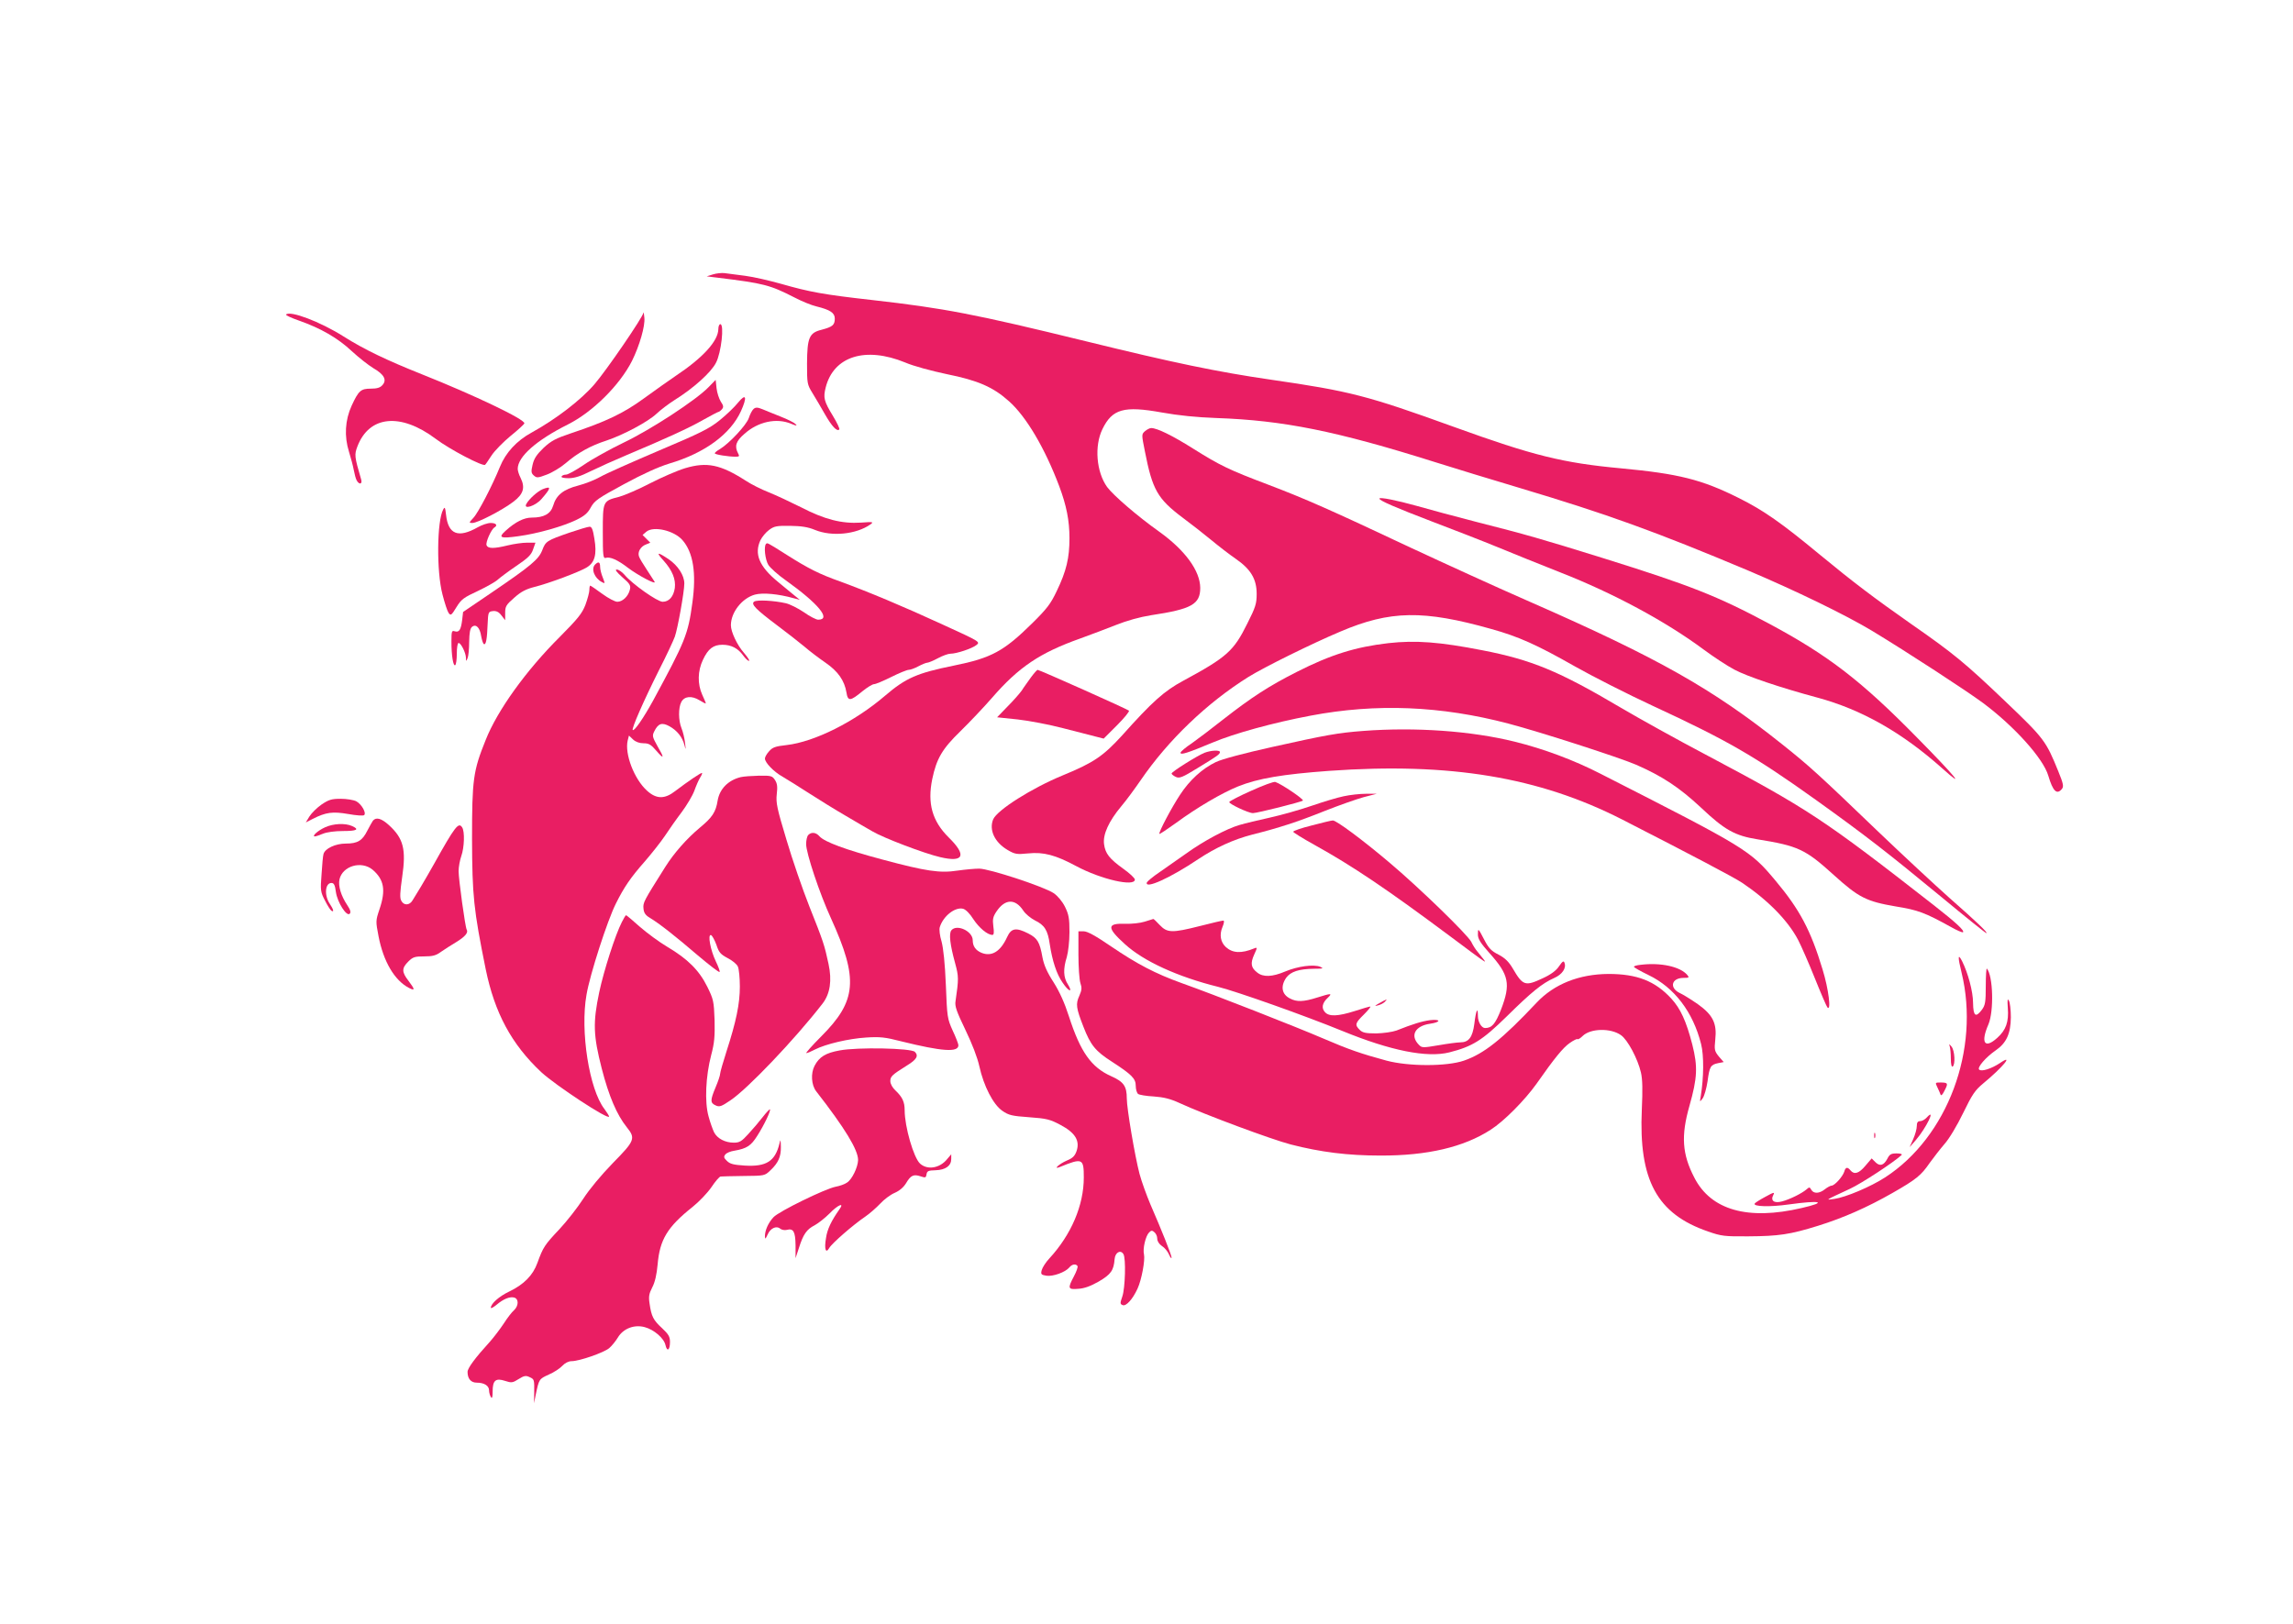 <?xml version="1.0" standalone="no"?>
<!DOCTYPE svg PUBLIC "-//W3C//DTD SVG 20010904//EN"
 "http://www.w3.org/TR/2001/REC-SVG-20010904/DTD/svg10.dtd">
<svg version="1.0" xmlns="http://www.w3.org/2000/svg"
 width="1280pt" height="907pt" viewBox="0 0 1280 907"
 preserveAspectRatio="xMidYMid meet">
<g transform="translate(0,907) scale(0.1,-0.1)"
fill="#e91e63" stroke="none">
<path d="M3980 7538 l-35 -11 65 -8 c253 -31 288 -40 423 -109 42 -22 98 -45
125 -51 77 -19 102 -36 102 -68 0 -36 -13 -46 -73 -62 -70 -17 -81 -44 -82
-189 0 -111 1 -117 30 -164 17 -27 48 -81 70 -119 39 -68 67 -98 80 -85 4 3
-12 37 -35 75 -51 84 -55 102 -41 159 44 175 222 231 444 140 46 -20 147 -47
232 -65 174 -35 259 -72 347 -151 97 -86 201 -263 281 -475 40 -107 57 -191
57 -290 0 -110 -17 -183 -71 -295 -34 -72 -55 -99 -137 -180 -158 -156 -228
-194 -436 -236 -207 -42 -269 -69 -386 -169 -169 -145 -393 -257 -549 -275
-64 -7 -79 -13 -98 -35 -13 -14 -23 -32 -23 -40 0 -23 49 -74 99 -102 25 -15
92 -56 147 -92 56 -36 148 -93 205 -126 56 -33 124 -73 151 -88 59 -35 289
-123 377 -143 131 -31 149 10 47 110 -92 91 -120 190 -92 326 24 115 56 169
158 268 49 48 128 131 175 185 150 173 268 252 493 332 58 21 148 55 201 76
60 24 132 44 195 54 226 34 274 61 274 153 -1 95 -84 209 -227 312 -124 88
-258 204 -293 251 -60 84 -72 229 -26 323 55 113 120 131 331 93 94 -17 195
-27 305 -31 373 -13 668 -72 1220 -246 107 -34 321 -99 475 -145 488 -146 756
-243 1270 -459 269 -114 547 -249 695 -338 200 -121 525 -333 621 -404 174
-130 335 -309 363 -405 26 -88 48 -108 76 -74 11 13 8 30 -20 98 -69 170 -78
183 -296 391 -222 212 -288 267 -524 431 -211 148 -327 236 -510 387 -215 178
-316 249 -455 318 -206 103 -336 135 -655 165 -326 30 -493 72 -930 230 -489
177 -584 201 -1025 265 -297 43 -547 95 -1035 215 -621 152 -788 184 -1193
230 -269 30 -349 45 -506 90 -64 18 -154 39 -201 45 -47 6 -98 13 -115 15 -16
2 -46 -1 -65 -7z"/>
<path d="M3592 7324 c-4 -26 -206 -321 -274 -400 -76 -88 -214 -194 -350 -269
-83 -45 -145 -112 -177 -191 -43 -106 -122 -258 -149 -286 -25 -27 -25 -28 -5
-28 29 0 166 71 228 118 57 43 68 79 41 134 -9 17 -16 40 -16 50 0 68 104 160
280 248 139 70 289 219 358 355 42 85 74 195 69 241 -2 22 -4 34 -5 28z"/>
<path d="M1597 7314 c-4 -4 29 -19 72 -34 122 -43 216 -97 294 -170 40 -37 94
-79 120 -95 61 -35 78 -66 52 -95 -13 -15 -31 -20 -65 -20 -56 0 -68 -11 -107
-95 -37 -81 -42 -171 -15 -257 11 -35 23 -81 27 -103 4 -22 11 -48 16 -57 14
-26 33 -22 25 5 -38 130 -38 138 -21 184 66 173 241 190 437 43 76 -58 265
-157 276 -145 3 2 19 26 36 52 17 26 64 74 105 108 41 33 76 65 78 71 7 21
-280 158 -574 275 -195 78 -319 137 -436 211 -130 82 -297 145 -320 122z"/>
<path d="M4010 7233 c-1 -67 -85 -160 -240 -263 -36 -24 -114 -80 -175 -124
-115 -84 -212 -130 -410 -196 -83 -28 -108 -41 -151 -81 -38 -37 -53 -59 -61
-94 -9 -38 -8 -47 7 -60 16 -14 22 -14 72 5 30 11 78 40 106 64 67 58 140 98
227 126 93 31 231 104 280 150 22 21 67 55 100 76 106 66 205 155 232 209 29
55 47 215 24 215 -6 0 -11 -12 -11 -27z"/>
<path d="M3955 6908 c-71 -73 -321 -236 -471 -308 -77 -37 -178 -93 -223 -124
-45 -31 -91 -56 -101 -56 -10 0 -22 -4 -25 -10 -4 -6 11 -10 39 -10 33 0 67
11 123 39 43 21 134 62 203 91 214 90 346 150 426 196 43 24 81 44 84 44 4 0
13 7 20 15 10 12 9 20 -6 42 -10 16 -21 49 -24 75 l-5 47 -40 -41z"/>
<path d="M4120 6822 c-19 -24 -65 -68 -102 -98 -58 -47 -108 -72 -340 -170
-150 -64 -297 -129 -326 -146 -30 -17 -85 -39 -124 -49 -82 -21 -123 -53 -140
-112 -14 -46 -51 -67 -120 -67 -43 0 -91 -24 -145 -73 -44 -39 -31 -45 70 -31
110 15 250 55 326 92 43 21 62 37 79 69 21 38 40 51 184 129 107 58 193 97
255 116 196 58 340 163 399 292 36 80 29 103 -16 48z"/>
<path d="M4207 6787 c-8 -7 -20 -29 -27 -51 -13 -39 -109 -142 -162 -174 -16
-9 -28 -19 -28 -23 0 -7 76 -19 117 -19 20 0 22 3 13 19 -21 40 -12 68 36 109
76 68 179 90 260 56 32 -13 36 -13 24 -1 -8 8 -44 26 -80 40 -36 14 -81 33
-101 41 -29 12 -40 13 -52 3z"/>
<path d="M6392 6663 c-20 -18 -20 -18 -1 -113 42 -215 71 -265 209 -369 47
-35 119 -91 160 -125 41 -34 103 -82 138 -106 84 -58 117 -113 117 -196 0 -54
-6 -74 -52 -165 -76 -154 -114 -188 -358 -320 -106 -57 -172 -116 -341 -305
-105 -115 -158 -152 -331 -223 -173 -71 -367 -194 -389 -246 -24 -59 8 -128
81 -171 41 -24 51 -25 114 -19 87 9 153 -9 269 -71 138 -74 327 -117 327 -75
0 8 -29 35 -64 60 -78 56 -101 85 -108 138 -7 54 26 127 96 211 29 34 77 100
108 145 154 225 371 433 603 578 87 54 356 187 513 253 277 118 463 121 842
14 151 -42 254 -88 465 -208 99 -56 296 -156 436 -221 417 -193 569 -281 909
-524 276 -198 394 -289 703 -544 134 -111 246 -201 250 -201 12 0 -56 65 -203
194 -82 73 -265 243 -405 377 -329 316 -379 362 -535 486 -385 307 -689 479
-1405 793 -179 78 -478 215 -665 302 -448 211 -588 273 -796 352 -219 83 -267
106 -420 202 -116 73 -200 114 -233 114 -8 0 -23 -8 -34 -17z"/>
<path d="M3825 6456 c-43 -13 -131 -51 -195 -84 -63 -33 -142 -67 -174 -76
-91 -23 -91 -23 -91 -196 0 -133 2 -149 16 -145 24 8 67 -11 124 -55 57 -43
161 -98 149 -78 -4 7 -24 38 -44 68 -20 30 -40 63 -43 73 -9 25 9 56 39 67
l24 10 -21 21 -22 22 22 19 c41 32 153 6 200 -47 61 -69 79 -185 56 -350 -24
-178 -39 -214 -221 -550 -52 -94 -103 -169 -112 -161 -7 8 60 161 145 331 42
82 82 168 90 190 16 45 53 251 53 297 0 45 -35 100 -88 136 -64 43 -72 40 -27
-9 48 -54 68 -103 62 -152 -7 -48 -32 -77 -68 -77 -29 0 -170 99 -213 151 -14
16 -33 29 -43 29 -12 0 -2 -13 31 -43 43 -37 48 -46 42 -70 -9 -37 -41 -67
-70 -67 -13 0 -51 20 -85 45 -34 25 -63 45 -66 45 -3 0 -5 -11 -5 -24 0 -13
-10 -50 -22 -83 -19 -49 -42 -77 -143 -179 -188 -187 -349 -411 -414 -576 -70
-173 -76 -221 -76 -553 1 -317 9 -394 76 -725 50 -245 144 -420 310 -576 80
-74 379 -271 379 -248 0 4 -12 23 -26 42 -85 110 -136 435 -100 638 19 113
117 416 164 509 46 92 81 144 163 237 37 43 87 106 110 140 23 35 65 95 94
133 29 39 61 93 71 120 10 28 24 60 32 73 8 12 13 24 11 26 -4 4 -76 -45 -150
-101 -59 -46 -105 -45 -157 2 -72 65 -126 206 -108 281 l7 27 23 -22 c14 -13
35 -21 58 -21 30 0 42 -7 72 -42 44 -51 46 -42 5 28 -27 49 -29 56 -17 80 22
45 43 52 85 29 43 -24 72 -60 84 -106 7 -29 8 -26 3 14 -3 26 -12 63 -20 82
-17 42 -18 112 -1 145 17 33 58 37 102 10 19 -12 35 -20 35 -17 0 3 -9 24 -20
48 -27 60 -26 132 4 195 29 62 58 84 109 84 48 0 86 -19 115 -59 12 -17 27
-31 33 -31 6 0 -7 20 -29 46 -37 42 -72 116 -72 153 0 72 62 151 134 171 44
12 131 4 216 -20 l35 -9 -25 20 c-14 12 -58 47 -97 80 -105 86 -134 156 -98
233 9 18 30 44 48 57 28 21 42 24 117 23 63 -1 99 -6 140 -23 93 -38 229 -25
309 31 19 14 15 15 -53 10 -107 -7 -204 18 -333 85 -60 30 -141 68 -181 84
-41 16 -99 45 -129 65 -142 91 -217 106 -338 70z"/>
<path d="M3030 6339 c-29 -12 -77 -55 -92 -83 -18 -33 51 -11 84 27 55 63 57
75 8 56z"/>
<path d="M7700 6286 c0 -11 90 -50 294 -128 116 -44 281 -108 366 -143 85 -35
243 -99 350 -141 296 -116 588 -273 802 -432 54 -40 130 -90 170 -111 71 -38
262 -102 463 -156 245 -66 472 -194 698 -396 135 -121 74 -46 -140 171 -313
319 -496 460 -828 638 -288 154 -440 214 -927 366 -344 107 -431 132 -703 201
-121 31 -272 72 -335 90 -115 32 -210 51 -210 41z"/>
<path d="M2474 6225 c-35 -64 -38 -344 -4 -474 12 -47 27 -93 34 -103 12 -17
16 -14 44 32 27 44 41 54 119 90 48 23 98 51 111 63 13 12 60 47 104 77 65 44
84 62 94 93 l13 37 -47 0 c-26 0 -74 -7 -107 -15 -78 -19 -111 -19 -119 1 -6
16 26 88 44 99 20 12 9 25 -21 25 -17 0 -49 -11 -72 -24 -109 -62 -165 -40
-177 69 -5 43 -7 47 -16 30z"/>
<path d="M3179 6096 c-127 -44 -133 -48 -152 -98 -20 -51 -61 -86 -286 -239
l-156 -106 -5 -44 c-7 -56 -17 -71 -41 -64 -17 6 -19 1 -19 -57 0 -79 10 -139
21 -132 5 3 9 32 9 65 0 32 4 59 10 59 13 0 40 -54 41 -82 0 -22 1 -22 9 -3 5
11 9 52 9 91 1 51 5 75 16 84 22 18 44 -4 51 -52 4 -21 10 -41 15 -44 12 -7
18 29 21 111 3 67 4 70 29 73 19 2 33 -4 48 -24 l21 -27 0 41 c0 36 5 45 51
85 38 34 66 48 113 60 77 19 246 82 290 108 46 27 59 73 44 161 -8 52 -15 68
-27 67 -9 0 -59 -15 -112 -33z"/>
<path d="M4276 6033 c-13 -14 -5 -87 13 -117 11 -17 54 -56 97 -86 182 -130
257 -220 181 -220 -11 0 -48 19 -80 42 -33 22 -78 45 -101 50 -67 15 -160 20
-176 9 -20 -14 9 -43 130 -134 52 -39 120 -92 150 -117 30 -26 83 -66 118 -90
70 -48 106 -100 117 -166 8 -51 21 -50 90 7 26 21 55 39 64 39 9 0 52 18 96
40 44 22 88 40 98 40 9 0 34 9 54 20 21 11 43 20 50 20 6 0 33 11 59 25 26 14
57 25 69 25 35 0 121 29 145 48 23 18 22 19 -186 114 -219 101 -417 184 -576
242 -115 41 -176 72 -293 146 -117 74 -111 70 -119 63z"/>
<path d="M3322 5918 c-24 -24 -4 -76 38 -98 18 -10 18 -9 5 25 -8 19 -15 46
-15 60 0 27 -9 32 -28 13z"/>
<path d="M7750 5479 c-182 -21 -321 -64 -510 -160 -156 -79 -252 -141 -412
-266 -62 -49 -141 -109 -175 -133 -35 -23 -63 -47 -63 -53 0 -14 40 -1 179 57
121 51 339 111 546 150 368 70 728 55 1105 -44 185 -49 612 -187 711 -229 147
-64 243 -127 365 -241 131 -124 189 -156 313 -176 229 -37 268 -55 427 -199
140 -127 183 -148 346 -176 125 -20 164 -35 307 -114 35 -20 66 -33 69 -30 9
9 -37 52 -162 150 -620 484 -702 538 -1281 845 -148 78 -361 196 -473 262
-340 201 -493 264 -766 317 -240 47 -374 57 -526 40z"/>
<path d="M5755 5288 c-16 -23 -40 -55 -51 -73 -12 -17 -48 -58 -80 -90 l-58
-60 115 -12 c63 -7 178 -29 254 -49 77 -20 159 -41 183 -47 l43 -11 74 74 c41
41 71 78 67 82 -9 9 -500 228 -510 228 -4 -1 -20 -19 -37 -42z"/>
<path d="M7611 4989 c-143 -11 -205 -22 -506 -89 -162 -36 -282 -68 -318 -85
-75 -36 -146 -100 -200 -183 -47 -71 -121 -211 -115 -218 2 -2 44 26 94 62
117 86 254 166 345 203 112 45 249 68 509 87 674 48 1171 -35 1634 -271 391
-200 626 -324 671 -354 144 -97 256 -211 313 -320 16 -31 58 -126 92 -211 34
-85 66 -159 71 -165 22 -23 7 102 -27 212 -66 219 -128 335 -262 495 -143 171
-159 181 -978 598 -148 76 -317 139 -479 179 -243 60 -554 82 -844 60z"/>
<path d="M6724 4867 c-40 -16 -184 -106 -184 -116 0 -4 11 -13 24 -19 20 -9
36 -3 122 50 110 67 124 77 124 89 0 12 -49 10 -86 -4z"/>
<path d="M4135 4731 c-70 -17 -118 -66 -129 -131 -10 -64 -30 -94 -99 -151
-72 -60 -144 -141 -193 -219 -121 -192 -125 -199 -122 -232 2 -25 11 -38 36
-53 52 -31 141 -101 267 -209 64 -54 118 -96 122 -93 3 3 -7 30 -21 59 -30 62
-47 153 -27 147 7 -3 20 -27 30 -54 14 -43 23 -53 62 -74 26 -13 52 -34 58
-48 6 -13 11 -63 11 -111 0 -96 -20 -194 -75 -364 -19 -59 -35 -115 -35 -123
0 -9 -11 -42 -25 -75 -31 -74 -31 -88 0 -102 21 -10 32 -6 82 28 95 63 361
342 515 541 42 55 53 128 33 221 -23 107 -29 125 -107 321 -38 96 -96 264
-128 373 -53 175 -59 206 -54 253 5 42 3 60 -10 80 -15 23 -22 25 -89 24 -39
-1 -85 -4 -102 -8z"/>
<path d="M6985 4655 c-66 -29 -121 -58 -123 -63 -3 -10 107 -62 132 -62 24 0
270 62 279 70 7 7 -120 93 -154 104 -8 3 -68 -19 -134 -49z"/>
<path d="M7500 4624 c-35 -7 -117 -32 -181 -54 -64 -22 -167 -51 -230 -65 -63
-14 -139 -32 -169 -41 -73 -21 -201 -89 -302 -162 -46 -32 -112 -79 -147 -103
-36 -24 -66 -50 -69 -56 -13 -40 131 25 287 130 98 65 197 110 301 137 147 37
250 70 402 131 81 32 180 67 220 78 l73 19 -60 0 c-33 0 -89 -6 -125 -14z"/>
<path d="M1795 4578 c-26 -18 -56 -48 -68 -67 l-20 -33 39 20 c74 37 110 42
198 27 44 -8 84 -11 89 -6 13 13 -15 61 -44 77 -16 8 -55 14 -87 14 -51 0 -67
-5 -107 -32z"/>
<path d="M2082 4488 c-5 -7 -19 -32 -31 -55 -28 -57 -55 -73 -120 -73 -58 0
-116 -27 -125 -58 -3 -9 -8 -60 -11 -113 -7 -90 -6 -99 19 -147 14 -28 30 -53
36 -57 16 -10 12 7 -10 40 -31 47 -25 115 10 115 14 0 20 -11 25 -50 8 -58 60
-139 77 -122 8 8 4 22 -14 49 -34 51 -51 106 -43 143 17 75 122 106 185 54 64
-55 75 -114 38 -222 -21 -63 -21 -66 -5 -149 27 -141 89 -247 170 -289 35 -18
34 -9 -3 40 -38 49 -38 70 -1 107 26 26 37 29 89 29 47 0 66 5 93 25 19 13 57
38 86 55 49 30 69 53 58 70 -8 13 -45 281 -45 326 0 23 7 61 15 84 17 48 20
137 5 160 -20 32 -40 6 -155 -200 -23 -41 -57 -100 -75 -130 -18 -30 -40 -65
-47 -77 -17 -29 -49 -30 -63 -2 -9 15 -7 48 5 132 23 156 7 216 -74 290 -42
38 -71 46 -89 25z"/>
<path d="M7322 4461 c-57 -14 -103 -30 -103 -35 0 -4 53 -37 118 -73 218 -121
408 -250 753 -507 96 -72 181 -135 190 -140 13 -8 13 -7 0 10 -8 10 -22 28
-32 40 -10 11 -26 36 -35 55 -21 41 -292 304 -457 443 -150 127 -297 236 -316
235 -8 0 -61 -13 -118 -28z"/>
<path d="M1815 4451 c-40 -18 -77 -51 -57 -51 5 0 26 7 45 15 22 9 67 15 112
15 78 0 93 9 50 28 -38 17 -104 14 -150 -7z"/>
<path d="M4512 4408 c-7 -7 -12 -30 -12 -51 0 -50 75 -276 139 -415 154 -339
144 -460 -55 -659 -51 -51 -88 -93 -83 -93 6 0 27 9 48 20 61 31 189 61 286
67 77 5 106 2 195 -21 230 -57 320 -63 320 -22 0 7 -14 44 -32 82 -30 67 -31
75 -38 254 -5 122 -14 205 -24 243 -10 32 -14 68 -10 80 19 62 85 114 130 103
15 -4 38 -27 58 -59 32 -48 78 -87 106 -87 8 0 10 14 5 48 -5 40 -2 53 17 82
48 72 105 74 150 6 12 -19 42 -43 65 -55 54 -26 72 -55 83 -133 14 -92 38
-167 72 -215 34 -51 59 -58 29 -9 -25 39 -27 85 -6 152 8 28 15 88 15 140 0
77 -4 98 -25 141 -15 30 -41 61 -63 76 -53 36 -360 137 -416 137 -25 0 -79 -5
-121 -11 -98 -15 -174 -4 -420 62 -203 54 -322 98 -350 129 -20 23 -45 26 -63
8z"/>
<path d="M3471 3921 c-36 -70 -100 -269 -126 -391 -36 -171 -33 -242 14 -426
40 -155 84 -258 140 -328 50 -62 45 -75 -78 -200 -65 -67 -131 -146 -165 -199
-31 -48 -91 -125 -133 -170 -83 -88 -91 -100 -123 -188 -25 -70 -76 -121 -157
-160 -57 -27 -103 -68 -103 -91 0 -5 14 2 32 17 39 33 75 47 99 40 26 -8 24
-47 -2 -71 -12 -10 -38 -44 -57 -74 -20 -30 -54 -75 -76 -100 -84 -92 -126
-149 -126 -170 0 -38 19 -60 51 -60 42 0 69 -17 69 -43 0 -12 5 -29 10 -37 7
-11 10 -2 10 31 0 62 17 76 69 59 36 -12 43 -11 76 10 30 19 41 21 61 11 27
-12 27 -13 26 -91 l-1 -55 9 45 c19 91 19 90 73 115 29 12 63 35 76 49 15 16
35 26 52 26 43 0 181 48 210 73 14 12 36 39 48 59 30 50 91 74 150 58 52 -14
108 -62 116 -101 9 -39 25 -27 25 18 0 30 -8 43 -44 77 -49 45 -60 66 -70 138
-6 38 -3 55 15 90 15 28 25 72 30 128 12 139 54 209 196 322 35 28 82 77 104
109 22 33 45 60 52 60 7 1 65 2 129 3 115 1 117 1 148 31 45 42 60 77 59 132
-1 42 -2 44 -8 18 -24 -99 -73 -130 -193 -123 -63 4 -83 9 -100 26 -18 17 -19
24 -9 36 7 9 29 18 50 21 69 12 93 27 128 83 38 59 77 141 71 148 -2 2 -21
-18 -41 -44 -20 -26 -56 -68 -80 -94 -37 -41 -49 -48 -81 -48 -48 0 -92 23
-110 58 -7 15 -22 55 -31 90 -22 79 -16 222 15 341 18 68 21 104 19 195 -4
106 -6 116 -41 187 -45 91 -109 155 -224 223 -44 26 -113 77 -153 112 -39 35
-74 64 -76 64 -3 0 -13 -17 -24 -39z"/>
<path d="M6390 3924 c-25 -8 -73 -13 -107 -12 -105 4 -106 -21 -3 -114 104
-95 294 -182 520 -238 107 -27 485 -161 695 -247 269 -110 471 -150 595 -119
130 33 184 67 320 200 139 137 199 186 265 215 46 20 70 56 58 86 -4 12 -11 8
-30 -20 -16 -24 -45 -46 -91 -67 -98 -46 -111 -42 -167 54 -23 39 -44 59 -80
78 -40 20 -55 36 -78 80 -36 69 -37 70 -37 32 0 -24 14 -47 64 -103 110 -122
120 -173 65 -316 -32 -81 -51 -103 -89 -103 -20 0 -40 34 -40 67 0 56 -11 32
-20 -44 -10 -75 -31 -103 -79 -103 -15 0 -69 -7 -120 -16 -89 -15 -94 -15
-111 3 -50 51 -21 105 63 117 62 9 61 27 0 20 -45 -6 -95 -21 -188 -58 -23 -8
-72 -15 -112 -16 -60 0 -77 4 -93 20 -28 28 -26 37 24 86 24 24 40 44 35 44
-5 0 -43 -11 -86 -25 -95 -30 -144 -32 -167 -6 -21 23 -15 52 17 81 26 25 18
25 -61 0 -76 -24 -113 -25 -151 -5 -46 23 -54 68 -21 116 25 34 71 49 155 50
51 0 56 2 35 11 -37 15 -126 3 -195 -26 -73 -31 -124 -33 -157 -6 -35 27 -39
51 -17 100 18 39 18 42 1 35 -73 -30 -121 -27 -159 7 -30 28 -37 69 -19 112 9
21 11 36 5 36 -6 0 -64 -13 -129 -30 -158 -40 -184 -39 -226 5 -18 19 -34 35
-36 34 -2 -1 -23 -7 -48 -15z"/>
<path d="M5311 3876 c-15 -18 -8 -80 21 -185 20 -74 20 -86 2 -211 -5 -28 6
-58 55 -160 38 -79 67 -154 78 -204 24 -109 77 -213 128 -248 36 -25 53 -29
150 -36 98 -7 117 -12 175 -43 81 -43 109 -87 90 -145 -10 -28 -21 -40 -55
-54 -42 -18 -79 -52 -39 -36 127 52 134 48 134 -58 0 -156 -70 -319 -191 -451
-21 -22 -40 -52 -44 -67 -6 -23 -3 -26 27 -31 36 -5 104 19 127 46 15 19 37
22 46 8 3 -5 -6 -31 -20 -57 -36 -68 -34 -75 24 -70 35 2 69 15 115 41 68 40
83 62 88 125 3 37 33 54 49 28 15 -22 10 -192 -6 -237 -13 -38 -13 -42 2 -48
19 -8 56 33 83 92 23 50 43 160 36 191 -8 31 9 103 28 122 12 13 18 13 30 2 9
-7 16 -23 16 -36 0 -14 10 -30 26 -41 15 -9 33 -31 40 -48 7 -16 13 -24 14
-17 0 14 -56 155 -118 297 -21 50 -49 126 -61 171 -26 100 -71 364 -71 421 0
68 -17 93 -87 124 -112 50 -172 136 -236 334 -24 75 -52 137 -86 191 -37 57
-54 97 -62 140 -15 84 -28 106 -79 132 -69 35 -95 30 -118 -20 -37 -81 -86
-111 -143 -88 -33 14 -49 37 -49 70 0 51 -89 92 -119 56z"/>
<path d="M6020 3741 c0 -70 5 -142 11 -160 9 -26 8 -39 -6 -71 -21 -46 -18
-68 23 -173 40 -103 67 -136 159 -195 111 -72 133 -94 133 -135 0 -19 6 -39
13 -45 6 -5 46 -12 87 -14 56 -4 93 -13 145 -37 141 -65 513 -203 620 -231
167 -43 319 -62 500 -62 262 -1 466 47 616 144 74 47 191 165 257 258 100 143
148 201 184 226 21 15 41 25 44 22 3 -3 16 5 28 17 44 44 158 46 215 5 37 -26
93 -131 111 -208 9 -39 10 -96 5 -206 -18 -395 84 -584 370 -682 74 -26 92
-28 225 -27 168 1 232 10 389 59 141 44 273 102 415 183 133 76 160 98 208
168 21 29 58 77 83 106 26 29 70 103 104 173 50 103 66 127 112 165 109 90
173 168 94 114 -48 -32 -104 -50 -117 -37 -12 12 36 68 92 107 61 42 84 94 85
185 0 41 -5 83 -11 93 -8 14 -9 4 -6 -41 6 -78 -10 -123 -59 -167 -71 -64 -94
-27 -49 76 31 74 26 271 -9 311 -3 4 -6 -40 -6 -97 0 -90 -3 -107 -21 -132
-35 -47 -49 -37 -50 37 0 63 -28 167 -61 233 -24 47 -25 25 -3 -64 104 -428
-78 -917 -427 -1143 -82 -53 -220 -111 -283 -120 -51 -7 -58 -11 86 56 65 30
245 148 289 189 5 5 -6 9 -28 9 -30 0 -39 -5 -51 -29 -20 -38 -42 -45 -67 -20
l-21 21 -35 -41 c-36 -43 -62 -51 -83 -26 -17 21 -28 19 -35 -7 -9 -28 -54
-78 -71 -78 -6 0 -23 -9 -37 -20 -31 -25 -63 -26 -76 -3 -9 16 -11 16 -28 1
-25 -21 -90 -54 -135 -66 -45 -12 -66 4 -49 36 9 17 3 16 -44 -10 -30 -16 -57
-33 -60 -38 -10 -17 85 -20 190 -5 180 25 220 14 72 -20 -300 -70 -506 -12
-599 170 -68 131 -75 233 -27 401 44 156 47 218 16 341 -34 132 -66 201 -117
257 -91 99 -192 138 -351 138 -164 -1 -303 -56 -401 -160 -192 -204 -293 -285
-406 -324 -96 -33 -308 -33 -432 0 -140 38 -208 61 -352 123 -146 63 -609 245
-792 310 -147 53 -248 106 -394 205 -86 59 -132 84 -152 84 l-30 0 0 -129z"/>
<path d="M9158 3683 c-21 -2 -38 -7 -37 -11 0 -4 36 -24 81 -46 144 -69 249
-206 294 -386 16 -63 15 -187 -2 -290 -6 -35 -6 -35 11 -12 9 13 21 55 27 95
11 83 17 92 59 101 l31 6 -27 31 c-24 30 -26 37 -20 94 10 91 -13 138 -97 198
-36 25 -82 54 -102 63 -59 29 -45 84 22 84 30 0 33 2 21 16 -39 47 -149 71
-261 57z"/>
<path d="M7700 3469 c-27 -15 -29 -18 -10 -13 14 3 32 12 40 20 19 19 12 17
-30 -7z"/>
<path d="M10884 3227 c3 -10 6 -41 6 -68 0 -31 4 -48 10 -44 16 10 12 89 -6
111 -14 17 -15 17 -10 1z"/>
<path d="M4687 3205 c-78 -14 -114 -36 -140 -86 -22 -42 -18 -107 9 -142 161
-207 234 -327 234 -384 -1 -40 -34 -109 -62 -126 -12 -9 -41 -19 -63 -23 -58
-11 -316 -137 -347 -170 -30 -32 -48 -74 -48 -107 1 -18 3 -16 15 10 15 35 49
51 70 33 8 -7 25 -10 37 -7 37 10 48 -9 49 -87 l0 -71 19 58 c24 76 43 103 88
126 20 11 57 40 82 65 47 49 86 65 56 24 -45 -64 -68 -111 -75 -160 -11 -63
-1 -90 18 -56 15 26 133 129 201 175 25 17 62 50 84 73 21 23 57 50 81 60 27
12 49 31 63 54 26 44 42 51 81 38 27 -9 30 -8 33 11 3 19 10 22 51 23 56 2 87
25 87 63 l0 26 -23 -27 c-41 -51 -110 -62 -151 -25 -36 33 -86 206 -86 298 0
47 -13 74 -52 111 -16 15 -28 36 -28 52 0 26 10 35 93 87 54 33 66 54 44 76
-21 21 -320 27 -420 8z"/>
<path d="M10814 3001 c7 -14 15 -33 18 -41 3 -10 10 -5 21 17 23 44 22 48 -17
49 -34 0 -34 0 -22 -25z"/>
<path d="M10755 2830 c-10 -11 -26 -20 -37 -20 -13 0 -18 -8 -18 -27 0 -16 -9
-48 -20 -73 l-20 -45 35 40 c57 66 115 185 60 125z"/>
<path d="M10462 2730 c0 -14 2 -19 5 -12 2 6 2 18 0 25 -3 6 -5 1 -5 -13z"/>
</g>
</svg>
